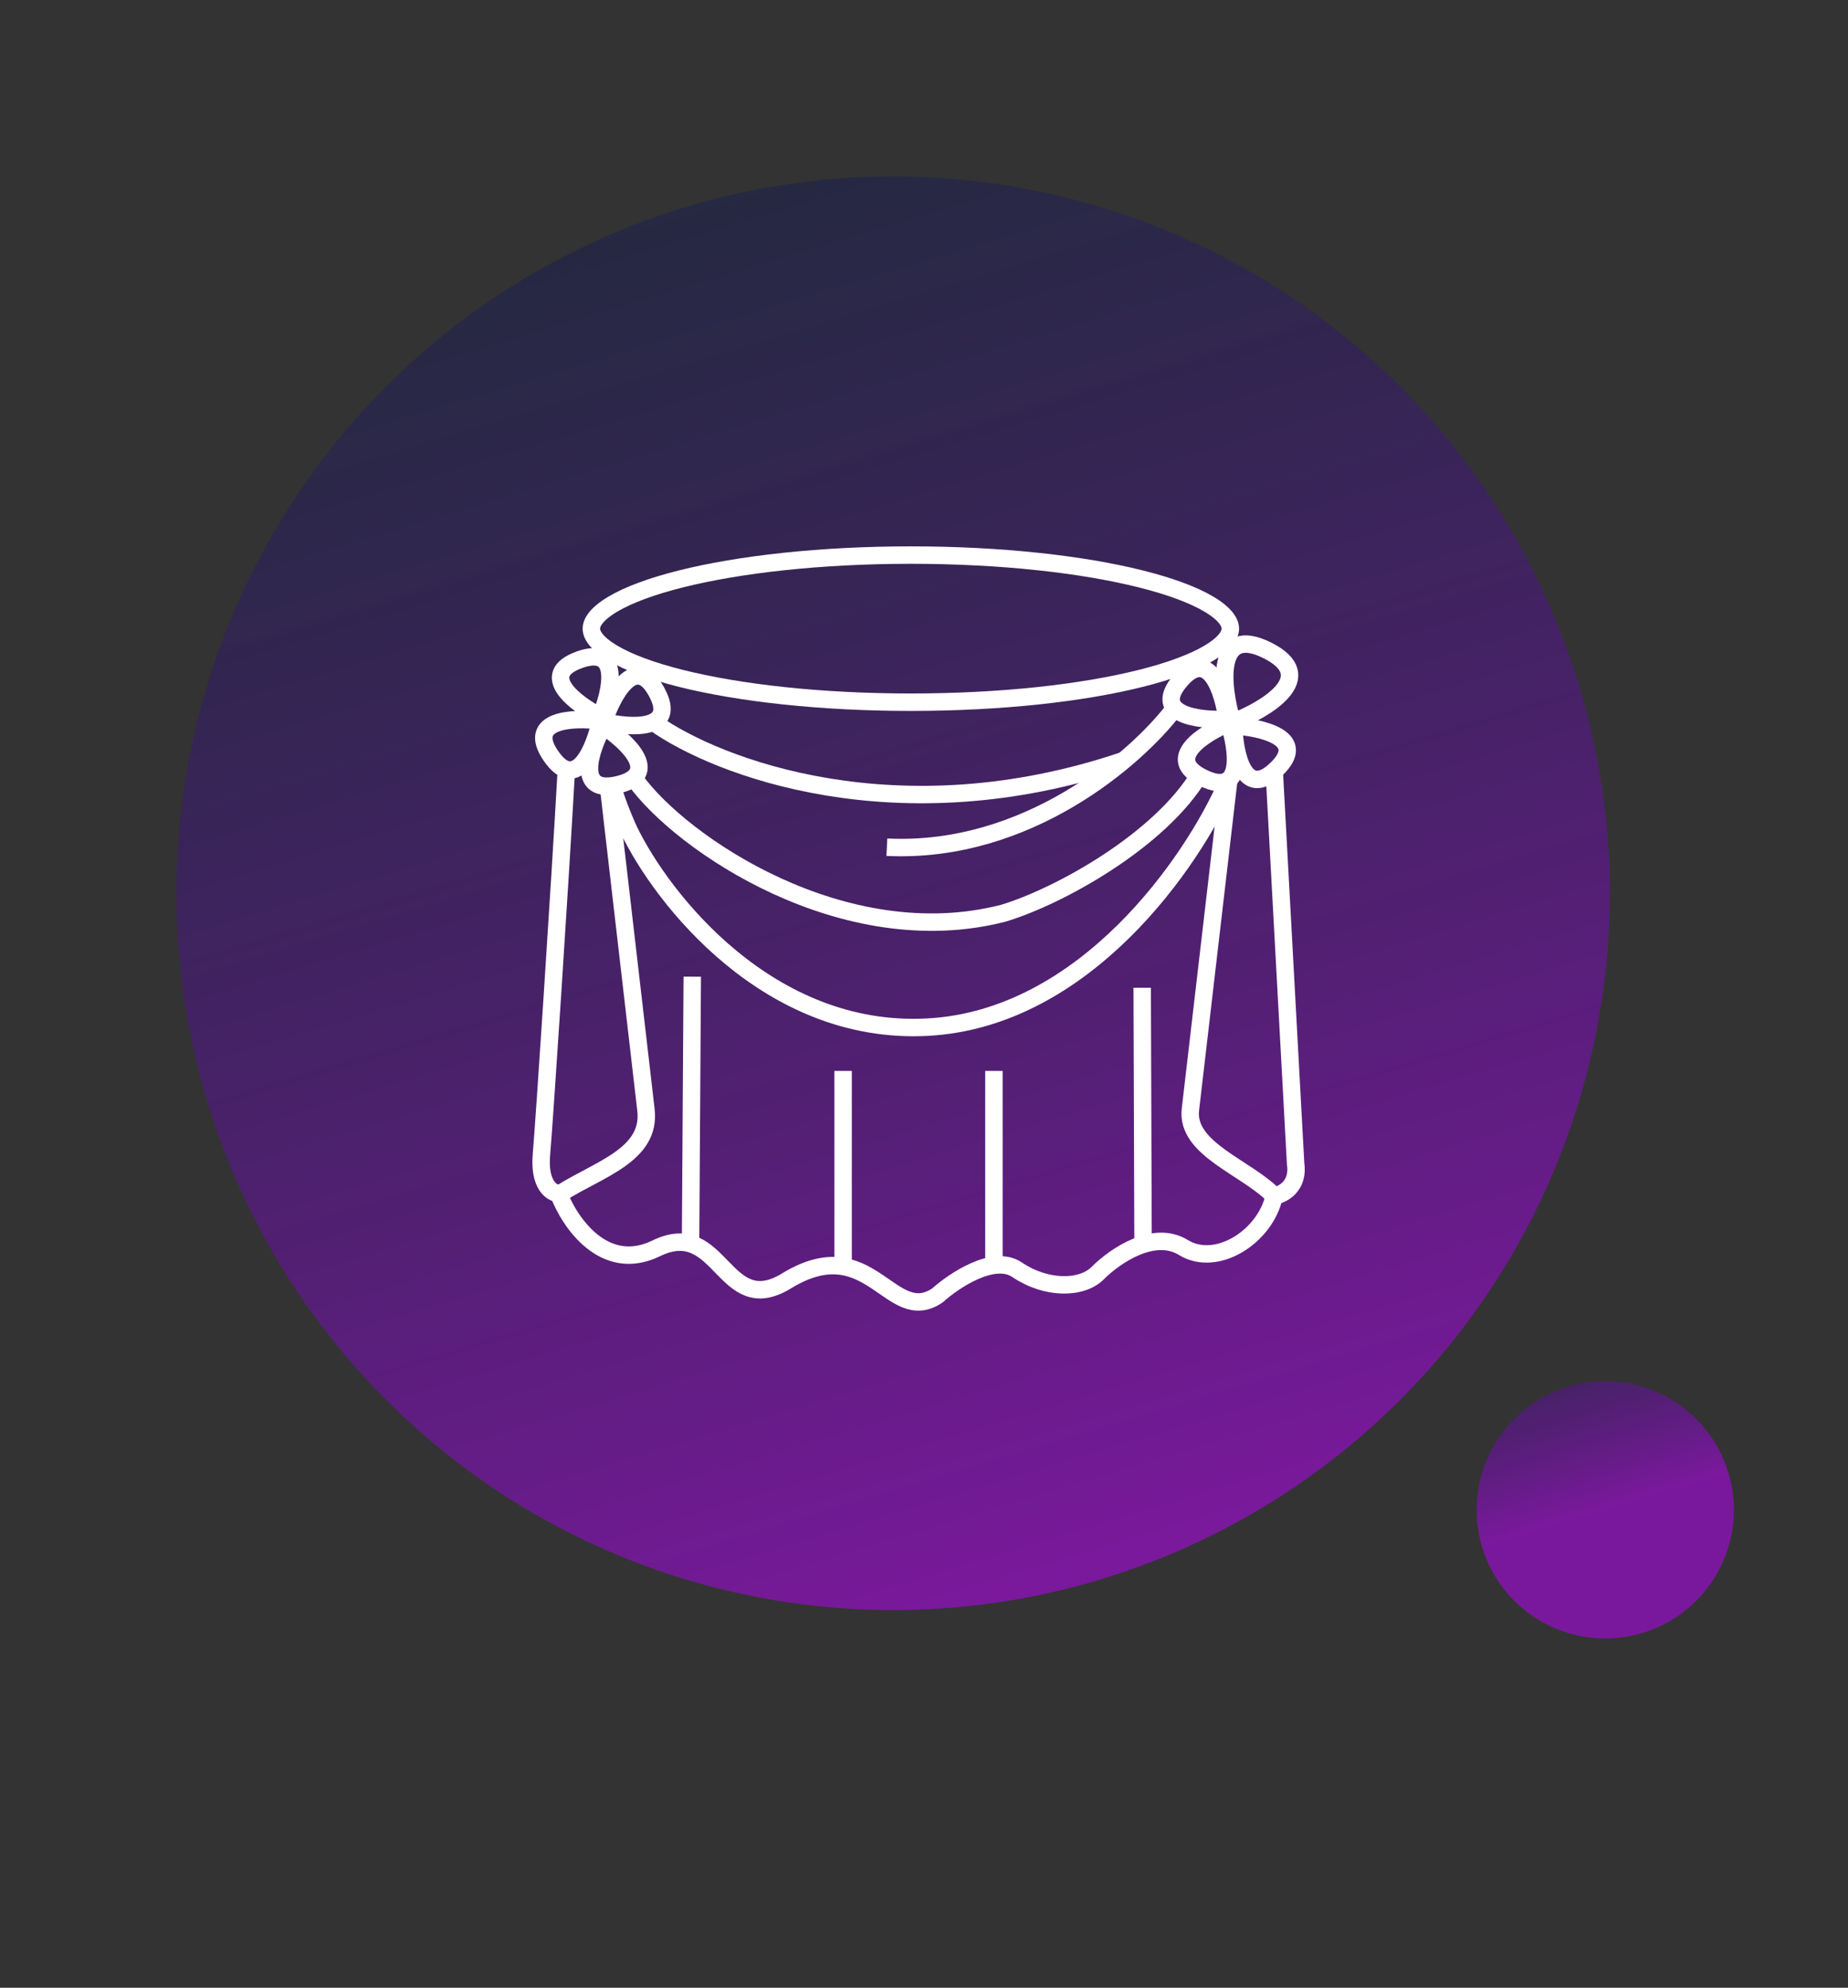 <svg width="159" height="171" viewBox="0 0 159 171" fill="none" xmlns="http://www.w3.org/2000/svg">
<rect x="0" y="0" width="159" height="171" fill="#333333" stroke="none"/>
<circle cx="76.842" cy="76.842" r="61.667" transform="rotate(163.224 76.842 76.842)" fill="url(#paint0_linear)" fill-opacity="0.52" style="mix-blend-mode:lighten"/>
<circle r="11.069" transform="matrix(0.957 -0.289 -0.289 -0.957 138.113 129.886)" fill="url(#paint1_linear)" fill-opacity="0.52" style="mix-blend-mode:lighten"/>
<path d="M105.572 67.352C102.647 74.061 93.392 87.657 79.766 88.365C66.14 89.073 56.983 77.355 54.107 71.407C53.714 70.547 52.869 68.531 52.633 67.352" stroke="white" stroke-width="1.5"/>
<path d="M105.858 54.08C105.858 54.63 105.396 55.367 104.007 56.19C102.667 56.984 100.678 57.725 98.155 58.358C93.12 59.62 86.124 60.408 78.369 60.408C70.614 60.408 63.618 59.62 58.583 58.358C56.06 57.725 54.071 56.984 52.731 56.19C51.342 55.367 50.88 54.63 50.88 54.08C50.88 53.531 51.342 52.794 52.731 51.97C54.071 51.176 56.06 50.435 58.583 49.803C63.618 48.541 70.614 47.752 78.369 47.752C86.124 47.752 93.12 48.541 98.155 49.803C100.678 50.435 102.667 51.176 104.007 51.97C105.396 52.794 105.858 53.531 105.858 54.08Z" stroke="white" stroke-width="1.5"/>
<path d="M109.628 66.246L111.472 100.089C111.767 102.035 110.366 102.768 109.628 102.891C108.891 106.356 104.688 109.084 101.813 107.315C99.306 105.772 95.988 107.978 94.44 109.527C93.063 110.903 90.016 110.927 87.509 109.232C85.503 107.875 82.102 110.141 80.652 111.444C76.597 114.172 74.901 105.766 67.675 110.19C62.219 113.53 62.072 104.66 56.468 107.388C51.985 109.571 48.996 105.152 48.062 102.67C47.473 102.645 46.352 101.932 46.588 99.278C46.824 96.624 48.161 76.347 48.726 66.246" stroke="white" stroke-width="1.5"/>
<path d="M52.343 67.576L55.577 95.478C56.029 99.374 51.523 100.567 48.214 102.672V102.672" stroke="white" stroke-width="1.5"/>
<path d="M105.722 67.129L102.422 95.447C102.022 98.886 107.331 100.442 109.703 102.962V102.962" stroke="white" stroke-width="1.5"/>
<path d="M98.273 84.973L98.347 107.018" stroke="white" stroke-width="1.5"/>
<path d="M59.562 84.018L59.414 107.022" stroke="white" stroke-width="1.5"/>
<path d="M72.539 92.127V108.79" stroke="white" stroke-width="1.5"/>
<path d="M85.517 92.127L85.517 108.79" stroke="white" stroke-width="1.5"/>
<path d="M106.024 62.153C105.124 59.135 104.467 53.668 109.039 55.95C113.61 58.231 108.934 61.036 106.024 62.153Z" stroke="white" stroke-width="1.5"/>
<path d="M51.944 62.084C52.685 59.816 54.633 56.127 56.491 59.516C58.349 62.904 54.234 62.639 51.944 62.084Z" stroke="white" stroke-width="1.5"/>
<path d="M105.74 62.198C106.474 64.469 107.067 68.597 103.572 66.949C100.077 65.301 103.561 63.095 105.74 62.198Z" stroke="white" stroke-width="1.5"/>
<path d="M51.667 62.015C51.167 64.348 49.616 68.22 47.414 65.045C45.211 61.87 49.332 61.702 51.667 62.015Z" stroke="white" stroke-width="1.5"/>
<path d="M106.154 62.446C108.536 62.575 112.603 63.502 109.811 66.174C107.019 68.845 106.209 64.802 106.154 62.446Z" stroke="white" stroke-width="1.5"/>
<path d="M51.898 62.441C53.897 63.744 56.956 66.581 53.202 67.498C49.448 68.416 50.769 64.509 51.898 62.441Z" stroke="white" stroke-width="1.5"/>
<path d="M105.566 61.88C103.183 62.001 99.041 61.505 101.538 58.556C104.035 55.606 105.264 59.543 105.566 61.88Z" stroke="white" stroke-width="1.5"/>
<path d="M51.672 61.652C49.548 60.565 46.209 58.065 49.846 56.759C53.483 55.453 52.579 59.477 51.672 61.652Z" stroke="white" stroke-width="1.5"/>
<path d="M56.31 62.191C61.667 66.001 77.235 71.983 96.641 65.436" stroke="white" stroke-width="1.5"/>
<path d="M54.627 67.058C58.584 72.588 72.618 82.099 86.332 78.56C91.149 77.11 99.824 72.293 103.216 66.615M101.004 61.012C97.809 65.214 88.396 73.472 76.304 72.882" stroke="white" stroke-width="1.5"/>
<defs>
<linearGradient id="paint0_linear" x1="76.842" y1="15.175" x2="76.842" y2="138.509" gradientUnits="userSpaceOnUse">
<stop stop-color="#BD00FF"/>
<stop offset="1" stop-color="#0A1362" stop-opacity="0.62"/>
</linearGradient>
<linearGradient id="paint1_linear" x1="11.069" y1="0" x2="11.069" y2="22.137" gradientUnits="userSpaceOnUse">
<stop stop-color="#BD00FF"/>
<stop offset="1" stop-color="#0A1362" stop-opacity="0.62"/>
</linearGradient>
</defs>
</svg>
